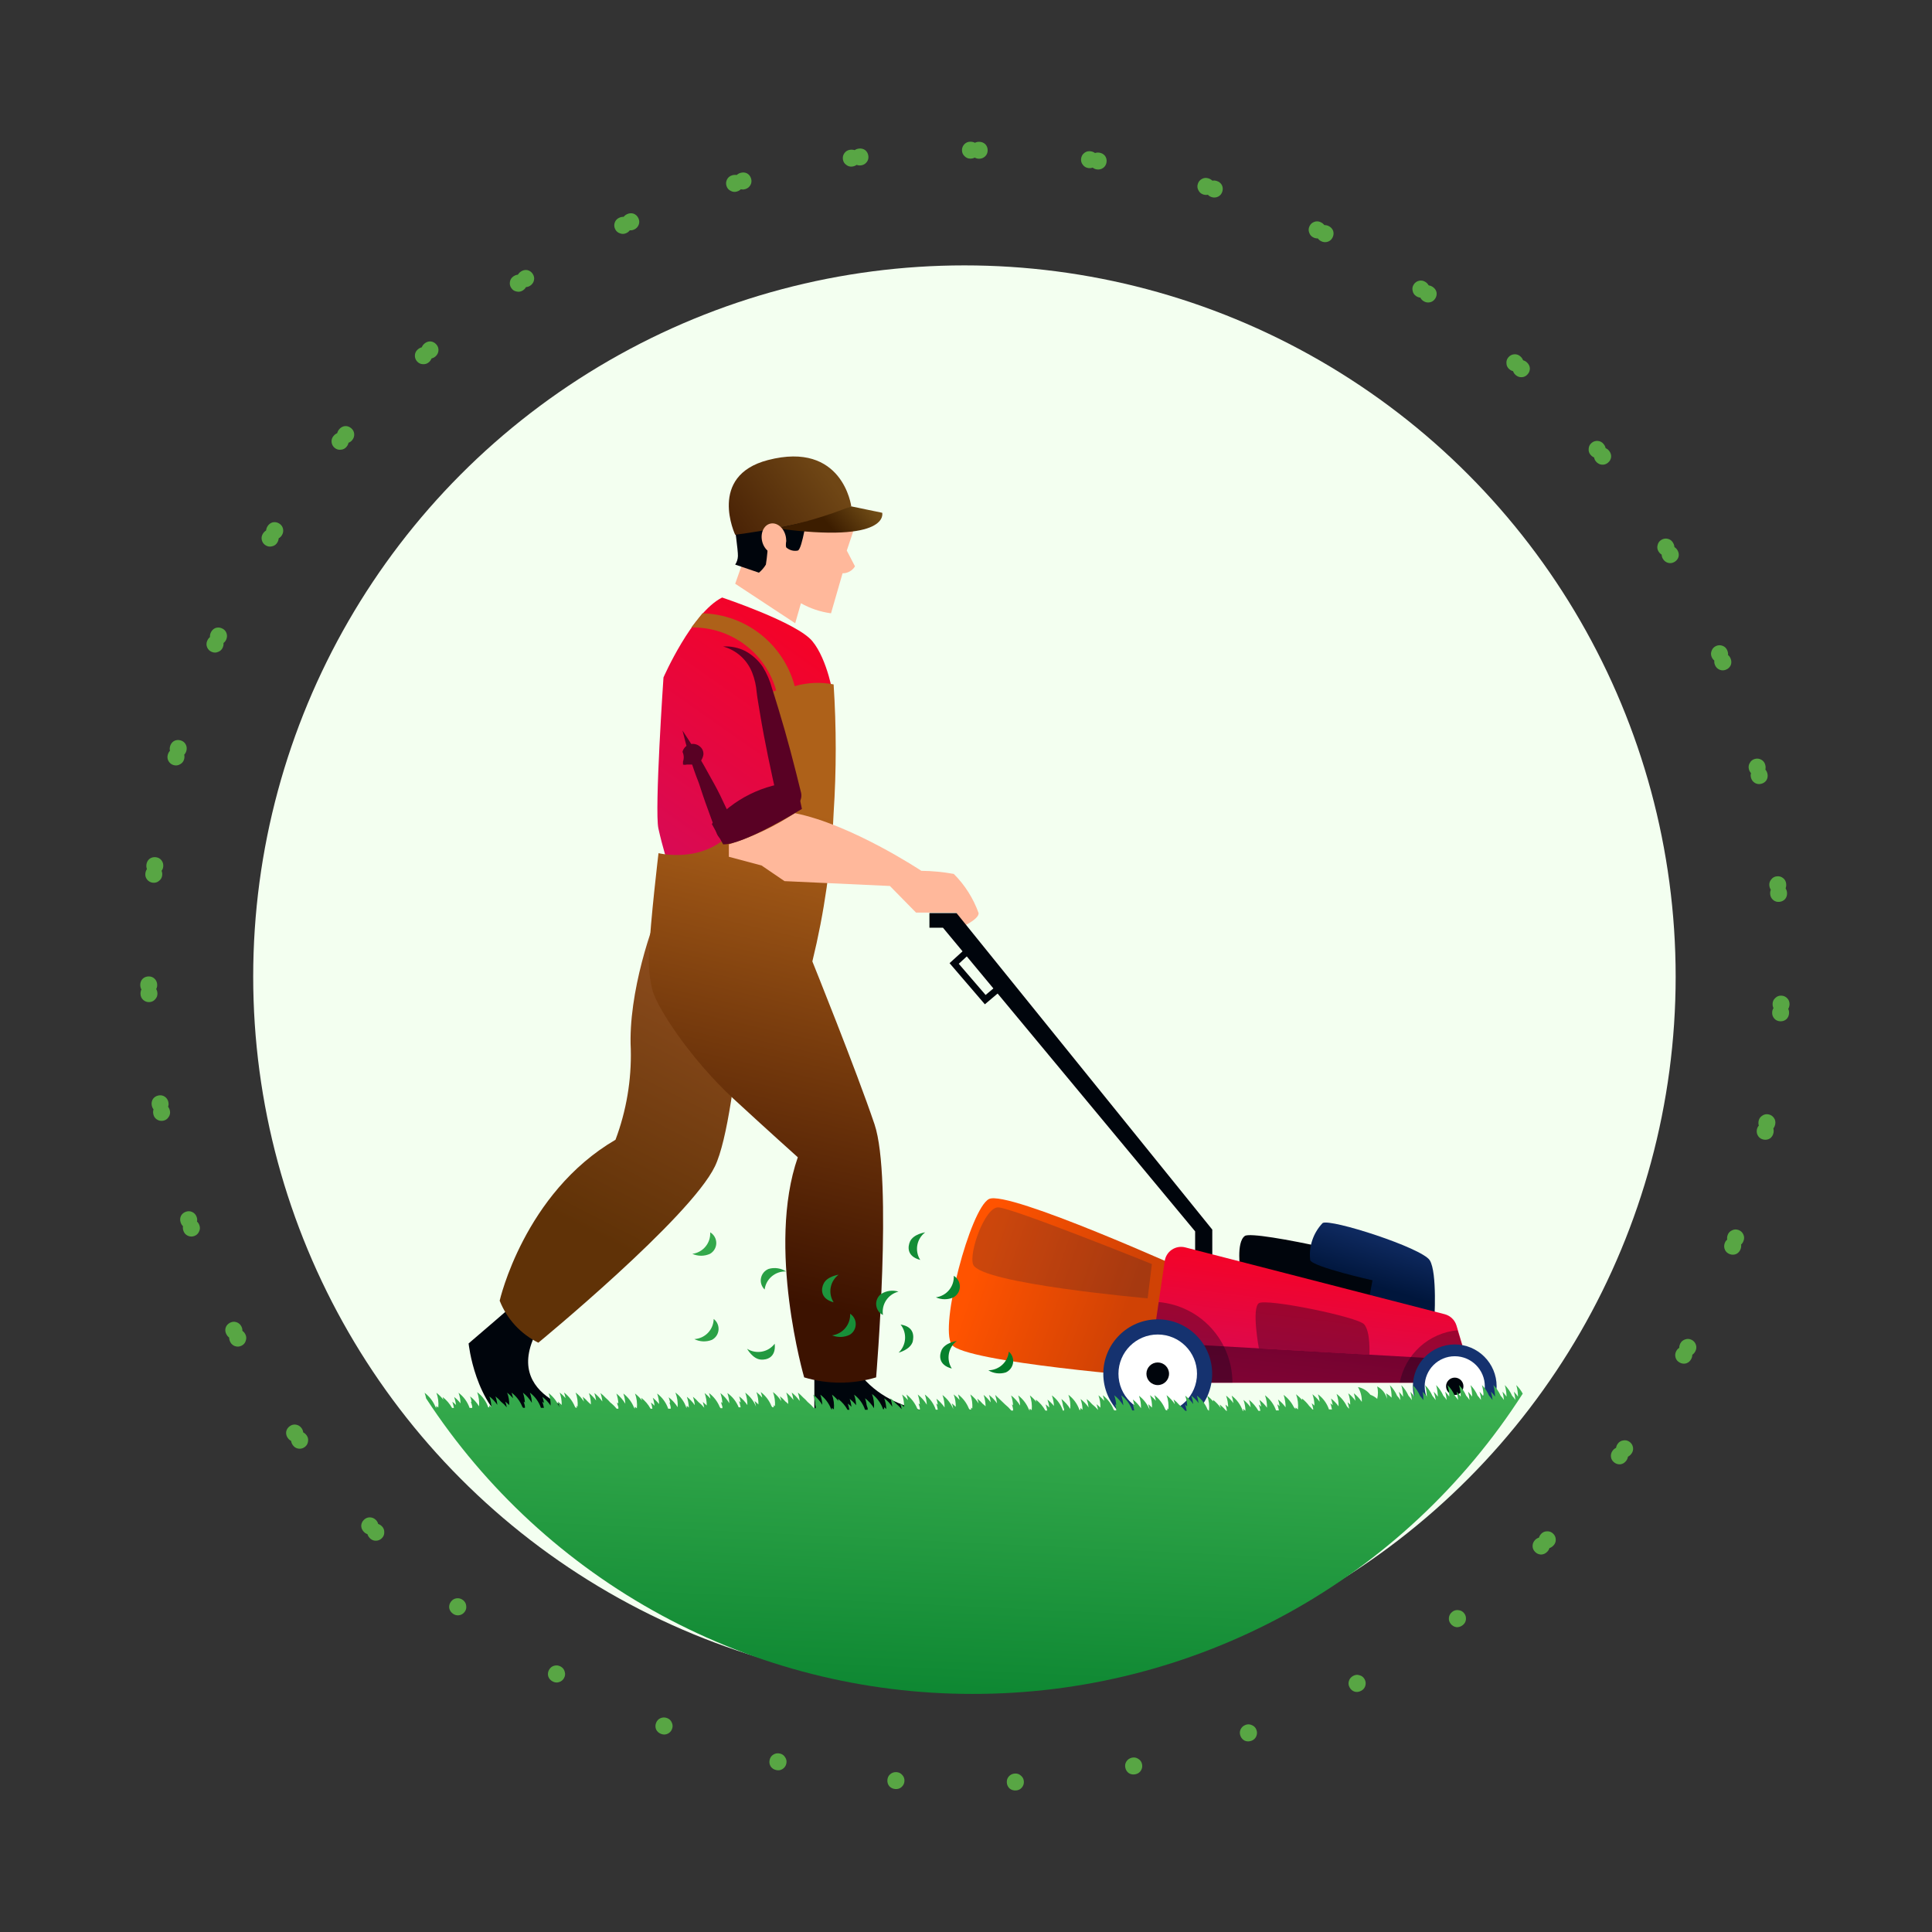 <svg width="182" height="182" viewBox="0 0 182 182" fill="none" xmlns="http://www.w3.org/2000/svg">
<rect x="0" y="0" width="182" height="182" fill="#333333" stroke="none"/>
<circle cx="90.852" cy="92" r="67" fill="#F3FFF0"/>
<path d="M145.755 146.18C145.591 146.347 145.401 146.434 145.183 146.443C144.965 146.438 144.776 146.358 144.617 146.201C144.457 146.044 144.376 145.86 144.374 145.648C144.372 145.424 144.453 145.229 144.616 145.062C144.773 144.902 144.961 144.825 145.178 144.829C145.396 144.821 145.585 144.895 145.745 145.052C145.905 145.209 145.985 145.4 145.988 145.624C145.989 145.835 145.912 146.021 145.755 146.18Z" fill="#58A644"/>
<path d="M153.205 137.595C153.067 137.783 152.892 137.898 152.677 137.938C152.461 137.965 152.263 137.913 152.082 137.781C151.901 137.649 151.794 137.479 151.761 137.27C151.726 137.048 151.778 136.843 151.915 136.655C152.047 136.474 152.221 136.369 152.437 136.342C152.651 136.302 152.849 136.348 153.03 136.48C153.211 136.612 153.319 136.789 153.354 137.01C153.386 137.219 153.337 137.414 153.205 137.595Z" fill="#58A644"/>
<path d="M159.323 128.014C159.214 128.221 159.057 128.36 158.851 128.431C158.641 128.489 158.437 128.466 158.239 128.362C158.04 128.258 157.91 128.105 157.847 127.904C157.78 127.689 157.801 127.479 157.91 127.272C158.014 127.074 158.171 126.946 158.381 126.887C158.587 126.816 158.789 126.833 158.987 126.937C159.186 127.041 159.318 127.2 159.385 127.415C159.448 127.616 159.427 127.816 159.323 128.014Z" fill="#58A644"/>
<path d="M163.978 117.644C163.901 117.864 163.766 118.025 163.572 118.125C163.373 118.213 163.168 118.221 162.957 118.147C162.745 118.072 162.594 117.94 162.502 117.75C162.405 117.548 162.395 117.336 162.472 117.116C162.546 116.905 162.683 116.755 162.882 116.666C163.075 116.566 163.278 116.553 163.489 116.627C163.701 116.701 163.855 116.839 163.952 117.042C164.044 117.232 164.052 117.433 163.978 117.644Z" fill="#58A644"/>
<path d="M167.071 106.706C167.027 106.935 166.917 107.113 166.74 107.241C166.556 107.357 166.354 107.394 166.134 107.352C165.914 107.309 165.745 107.201 165.627 107.026C165.501 106.84 165.46 106.632 165.504 106.403C165.547 106.183 165.66 106.015 165.844 105.899C166.021 105.771 166.219 105.729 166.439 105.771C166.659 105.814 166.832 105.928 166.958 106.114C167.076 106.289 167.114 106.486 167.071 106.706Z" fill="#58A644"/>
<path d="M168.536 95.434C168.526 95.667 168.443 95.859 168.286 96.011C168.121 96.153 167.927 96.219 167.703 96.209C167.479 96.199 167.296 96.117 167.153 95.961C167.002 95.795 166.931 95.596 166.942 95.363C166.952 95.139 167.039 94.956 167.204 94.814C167.361 94.662 167.551 94.591 167.775 94.601C167.998 94.611 168.186 94.699 168.337 94.864C168.48 95.02 168.546 95.21 168.536 95.434Z" fill="#58A644"/>
<path d="M168.342 84.068C168.365 84.3 168.311 84.503 168.178 84.676C168.036 84.841 167.853 84.934 167.63 84.957C167.407 84.98 167.214 84.925 167.05 84.791C166.876 84.65 166.778 84.463 166.754 84.231C166.731 84.008 166.791 83.814 166.934 83.649C167.066 83.476 167.244 83.378 167.466 83.356C167.689 83.333 167.888 83.392 168.062 83.534C168.225 83.667 168.319 83.845 168.342 84.068Z" fill="#58A644"/>
<path d="M166.491 72.853C166.548 73.079 166.524 73.287 166.418 73.478C166.301 73.662 166.134 73.781 165.917 73.836C165.7 73.891 165.501 73.864 165.319 73.756C165.126 73.641 165.001 73.471 164.944 73.245C164.889 73.028 164.92 72.827 165.037 72.644C165.143 72.453 165.304 72.33 165.522 72.275C165.739 72.22 165.944 72.25 166.136 72.365C166.318 72.473 166.436 72.636 166.491 72.853Z" fill="#58A644"/>
<path d="M163.025 62.027C163.115 62.242 163.121 62.452 163.044 62.656C162.955 62.855 162.807 62.997 162.6 63.083C162.394 63.169 162.193 63.172 161.997 63.092C161.79 63.006 161.641 62.856 161.552 62.641C161.465 62.434 161.467 62.231 161.556 62.032C161.633 61.828 161.775 61.683 161.981 61.597C162.188 61.511 162.395 61.511 162.603 61.596C162.798 61.676 162.939 61.82 163.025 62.027Z" fill="#58A644"/>
<path d="M158.017 51.822C158.137 52.022 158.174 52.229 158.128 52.442C158.069 52.651 157.943 52.814 157.751 52.929C157.559 53.045 157.36 53.077 157.156 53.026C156.938 52.971 156.769 52.844 156.649 52.644C156.533 52.452 156.505 52.251 156.564 52.042C156.611 51.829 156.73 51.665 156.922 51.549C157.114 51.434 157.319 51.403 157.536 51.458C157.741 51.509 157.901 51.63 158.017 51.822Z" fill="#58A644"/>
<path d="M151.574 42.457C151.722 42.638 151.789 42.837 151.774 43.054C151.746 43.27 151.646 43.449 151.472 43.591C151.299 43.733 151.108 43.794 150.897 43.774C150.674 43.752 150.488 43.65 150.34 43.47C150.198 43.297 150.141 43.102 150.169 42.886C150.184 42.669 150.278 42.489 150.451 42.347C150.624 42.205 150.822 42.145 151.046 42.167C151.256 42.187 151.432 42.284 151.574 42.457Z" fill="#58A644"/>
<path d="M143.834 34.132C144.007 34.289 144.102 34.476 144.119 34.693C144.123 34.911 144.05 35.103 143.899 35.269C143.749 35.435 143.568 35.523 143.357 35.533C143.133 35.544 142.934 35.471 142.762 35.314C142.596 35.163 142.511 34.979 142.507 34.761C142.49 34.544 142.557 34.353 142.707 34.187C142.858 34.021 143.045 33.932 143.269 33.922C143.48 33.911 143.668 33.982 143.834 34.132Z" fill="#58A644"/>
<path d="M134.963 27.025C135.157 27.155 135.278 27.326 135.327 27.538C135.362 27.753 135.318 27.954 135.193 28.14C135.068 28.326 134.902 28.439 134.695 28.48C134.475 28.523 134.268 28.48 134.074 28.35C133.888 28.225 133.777 28.056 133.742 27.841C133.693 27.628 133.731 27.429 133.856 27.243C133.981 27.057 134.153 26.942 134.373 26.899C134.581 26.858 134.777 26.9 134.963 27.025Z" fill="#58A644"/>
<path d="M125.15 21.287C125.361 21.387 125.506 21.539 125.585 21.742C125.652 21.95 125.637 22.154 125.54 22.357C125.444 22.559 125.296 22.695 125.097 22.766C124.886 22.841 124.675 22.828 124.464 22.728C124.262 22.632 124.128 22.48 124.061 22.273C123.982 22.069 123.991 21.867 124.087 21.665C124.183 21.462 124.337 21.324 124.548 21.249C124.747 21.178 124.948 21.191 125.15 21.287Z" fill="#58A644"/>
<path d="M114.606 17.042C114.829 17.11 114.994 17.239 115.102 17.429C115.198 17.624 115.213 17.829 115.148 18.043C115.082 18.257 114.956 18.414 114.769 18.513C114.571 18.618 114.36 18.636 114.137 18.567C113.923 18.502 113.768 18.371 113.672 18.175C113.564 17.986 113.543 17.785 113.609 17.57C113.674 17.356 113.806 17.197 114.005 17.091C114.191 16.993 114.392 16.976 114.606 17.042Z" fill="#58A644"/>
<path d="M103.555 14.38C103.785 14.415 103.968 14.519 104.102 14.69C104.226 14.87 104.271 15.07 104.237 15.291C104.203 15.513 104.101 15.686 103.931 15.811C103.75 15.944 103.544 15.993 103.314 15.958C103.092 15.924 102.92 15.817 102.796 15.638C102.662 15.466 102.611 15.27 102.645 15.048C102.679 14.827 102.786 14.65 102.967 14.517C103.137 14.392 103.333 14.346 103.555 14.38Z" fill="#58A644"/>
<path d="M92.233 13.358C92.467 13.36 92.662 13.435 92.82 13.585C92.969 13.745 93.042 13.937 93.041 14.161C93.04 14.385 92.964 14.571 92.814 14.72C92.655 14.877 92.458 14.956 92.225 14.954C92.001 14.953 91.815 14.873 91.666 14.713C91.508 14.563 91.43 14.376 91.431 14.152C91.432 13.928 91.513 13.737 91.672 13.579C91.822 13.431 92.009 13.357 92.233 13.358Z" fill="#58A644"/>
<path d="M80.884 13.999C81.115 13.966 81.32 14.012 81.498 14.138C81.668 14.274 81.769 14.453 81.8 14.675C81.832 14.896 81.784 15.092 81.657 15.26C81.523 15.44 81.34 15.546 81.109 15.579C80.887 15.61 80.691 15.558 80.521 15.422C80.343 15.296 80.238 15.123 80.206 14.901C80.175 14.679 80.227 14.479 80.361 14.299C80.488 14.13 80.662 14.03 80.884 13.999Z" fill="#58A644"/>
<path d="M69.75 16.287C69.974 16.221 70.183 16.237 70.377 16.335C70.566 16.445 70.691 16.608 70.755 16.822C70.818 17.037 70.8 17.237 70.699 17.423C70.592 17.62 70.426 17.752 70.202 17.818C69.988 17.881 69.786 17.858 69.598 17.748C69.403 17.65 69.274 17.494 69.211 17.279C69.147 17.064 69.169 16.858 69.276 16.661C69.377 16.475 69.535 16.351 69.75 16.287Z" fill="#58A644"/>
<path d="M59.068 20.175C59.28 20.077 59.489 20.063 59.696 20.131C59.898 20.213 60.046 20.355 60.141 20.558C60.235 20.761 60.245 20.962 60.173 21.16C60.095 21.371 59.951 21.526 59.739 21.623C59.536 21.718 59.333 21.724 59.131 21.643C58.924 21.574 58.774 21.438 58.68 21.235C58.586 21.032 58.577 20.825 58.654 20.614C58.727 20.416 58.865 20.27 59.068 20.175Z" fill="#58A644"/>
<path d="M49.068 25.58C49.263 25.452 49.468 25.407 49.683 25.445C49.895 25.496 50.062 25.615 50.185 25.802C50.307 25.989 50.347 26.186 50.304 26.393C50.259 26.613 50.138 26.787 49.943 26.915C49.756 27.037 49.556 27.073 49.344 27.023C49.13 26.985 48.961 26.872 48.838 26.685C48.715 26.497 48.677 26.294 48.722 26.074C48.766 25.867 48.881 25.703 49.068 25.58Z" fill="#58A644"/>
<path d="M39.963 32.385C40.137 32.23 40.334 32.155 40.551 32.162C40.768 32.181 40.951 32.275 41.1 32.442C41.249 32.609 41.317 32.798 41.305 33.009C41.291 33.233 41.198 33.423 41.023 33.578C40.856 33.727 40.663 33.791 40.447 33.772C40.229 33.766 40.045 33.679 39.897 33.511C39.748 33.344 39.68 33.148 39.693 32.924C39.706 32.714 39.795 32.534 39.963 32.385Z" fill="#58A644"/>
<path d="M31.948 40.445C32.097 40.266 32.281 40.164 32.497 40.139C32.715 40.126 32.909 40.192 33.081 40.336C33.252 40.48 33.347 40.657 33.366 40.867C33.386 41.091 33.32 41.292 33.17 41.471C33.026 41.642 32.846 41.734 32.628 41.747C32.412 41.772 32.218 41.713 32.046 41.569C31.875 41.425 31.779 41.242 31.759 41.018C31.741 40.808 31.804 40.617 31.948 40.445Z" fill="#58A644"/>
<path d="M25.194 49.588C25.316 49.389 25.482 49.261 25.692 49.205C25.906 49.16 26.108 49.197 26.299 49.315C26.489 49.432 26.609 49.593 26.658 49.799C26.71 50.017 26.675 50.226 26.553 50.424C26.436 50.615 26.27 50.733 26.057 50.777C25.846 50.834 25.646 50.803 25.455 50.686C25.264 50.569 25.143 50.401 25.091 50.182C25.042 49.977 25.076 49.779 25.194 49.588Z" fill="#58A644"/>
<path d="M19.845 59.618C19.937 59.404 20.083 59.253 20.283 59.166C20.487 59.092 20.693 59.098 20.898 59.187C21.104 59.275 21.247 59.417 21.325 59.613C21.408 59.822 21.404 60.033 21.312 60.248C21.224 60.453 21.077 60.594 20.872 60.668C20.673 60.755 20.47 60.755 20.264 60.666C20.058 60.578 19.913 60.43 19.83 60.221C19.752 60.025 19.757 59.824 19.845 59.618Z" fill="#58A644"/>
<path d="M16.017 70.322C16.076 70.096 16.199 69.925 16.384 69.81C16.575 69.707 16.779 69.683 16.996 69.741C17.212 69.798 17.374 69.918 17.48 70.1C17.593 70.294 17.619 70.504 17.559 70.73C17.502 70.946 17.378 71.107 17.186 71.21C17.001 71.326 16.8 71.354 16.584 71.297C16.367 71.24 16.203 71.114 16.09 70.92C15.984 70.738 15.959 70.538 16.017 70.322Z" fill="#58A644"/>
<path d="M13.79 81.468C13.816 81.236 13.912 81.05 14.079 80.909C14.253 80.778 14.452 80.726 14.674 80.751C14.897 80.776 15.074 80.871 15.206 81.036C15.345 81.212 15.402 81.415 15.376 81.647C15.351 81.87 15.251 82.046 15.077 82.177C14.911 82.318 14.716 82.376 14.494 82.351C14.271 82.326 14.09 82.225 13.95 82.05C13.818 81.885 13.765 81.691 13.79 81.468Z" fill="#58A644"/>
<path d="M13.213 92.821C13.205 92.588 13.273 92.389 13.417 92.226C13.571 92.071 13.759 91.99 13.983 91.982C14.207 91.975 14.396 92.043 14.55 92.187C14.714 92.34 14.8 92.534 14.808 92.767C14.816 92.991 14.743 93.18 14.589 93.335C14.445 93.498 14.262 93.584 14.038 93.591C13.814 93.599 13.62 93.526 13.456 93.373C13.302 93.229 13.221 93.045 13.213 92.821Z" fill="#58A644"/>
<path d="M14.298 104.136C14.256 103.907 14.294 103.701 14.413 103.518C14.542 103.342 14.717 103.235 14.938 103.194C15.158 103.154 15.355 103.194 15.529 103.314C15.713 103.442 15.826 103.621 15.868 103.85C15.908 104.07 15.864 104.268 15.735 104.444C15.616 104.627 15.447 104.738 15.226 104.778C15.006 104.818 14.803 104.775 14.619 104.647C14.445 104.527 14.338 104.357 14.298 104.136Z" fill="#58A644"/>
<path d="M17.022 115.172C16.947 114.951 16.955 114.742 17.045 114.544C17.147 114.351 17.305 114.219 17.517 114.147C17.729 114.075 17.93 114.086 18.119 114.18C18.32 114.279 18.458 114.439 18.533 114.66C18.605 114.872 18.59 115.075 18.488 115.267C18.397 115.465 18.246 115.6 18.034 115.672C17.821 115.744 17.615 115.73 17.413 115.631C17.224 115.537 17.093 115.384 17.022 115.172Z" fill="#58A644"/>
<path d="M21.326 125.693C21.219 125.485 21.196 125.277 21.257 125.068C21.33 124.862 21.467 124.709 21.666 124.607C21.865 124.505 22.066 124.486 22.267 124.551C22.48 124.62 22.64 124.758 22.746 124.966C22.848 125.165 22.863 125.368 22.79 125.573C22.729 125.782 22.599 125.938 22.399 126.04C22.2 126.142 21.994 126.159 21.78 126.09C21.579 126.025 21.428 125.893 21.326 125.693Z" fill="#58A644"/>
<path d="M27.118 135.474C26.982 135.284 26.929 135.081 26.959 134.865C27.001 134.651 27.114 134.48 27.296 134.35C27.479 134.219 27.674 134.172 27.882 134.207C28.104 134.244 28.282 134.357 28.417 134.547C28.547 134.73 28.591 134.928 28.549 135.142C28.519 135.357 28.413 135.53 28.231 135.66C28.049 135.79 27.847 135.837 27.625 135.8C27.417 135.765 27.248 135.656 27.118 135.474Z" fill="#58A644"/>
<path d="M34.275 144.305C34.113 144.137 34.031 143.944 34.029 143.726C34.039 143.508 34.126 143.322 34.287 143.167C34.449 143.011 34.635 142.936 34.846 142.94C35.07 142.944 35.263 143.031 35.425 143.199C35.58 143.36 35.653 143.55 35.642 143.768C35.644 143.985 35.565 144.172 35.403 144.327C35.242 144.483 35.049 144.558 34.824 144.554C34.613 144.549 34.43 144.467 34.275 144.305Z" fill="#58A644"/>
<path d="M42.643 151.998C42.459 151.856 42.349 151.677 42.315 151.461C42.294 151.244 42.352 151.047 42.489 150.87C42.627 150.693 42.8 150.591 43.009 150.565C43.232 150.536 43.435 150.593 43.62 150.736C43.797 150.873 43.896 151.05 43.917 151.267C43.951 151.482 43.9 151.679 43.763 151.856C43.626 152.033 43.446 152.136 43.223 152.164C43.014 152.191 42.82 152.135 42.643 151.998Z" fill="#58A644"/>
<path d="M52.044 158.389C51.84 158.274 51.706 158.113 51.641 157.905C51.589 157.694 51.617 157.49 51.727 157.295C51.837 157.1 51.994 156.974 52.197 156.917C52.413 156.856 52.623 156.883 52.826 156.997C53.021 157.107 53.145 157.268 53.198 157.479C53.263 157.687 53.24 157.889 53.13 158.084C53.021 158.279 52.858 158.407 52.642 158.468C52.438 158.525 52.239 158.498 52.044 158.389Z" fill="#58A644"/>
<path d="M62.276 163.34C62.058 163.256 61.902 163.116 61.807 162.92C61.725 162.719 61.723 162.513 61.803 162.304C61.884 162.095 62.02 161.947 62.213 161.861C62.418 161.77 62.629 161.766 62.847 161.849C63.056 161.93 63.202 162.07 63.285 162.272C63.38 162.468 63.387 162.671 63.307 162.88C63.227 163.089 63.084 163.24 62.879 163.331C62.686 163.417 62.485 163.42 62.276 163.34Z" fill="#58A644"/>
<path d="M73.121 166.745C72.893 166.695 72.718 166.579 72.596 166.399C72.485 166.211 72.454 166.008 72.502 165.79C72.551 165.571 72.665 165.405 72.843 165.292C73.032 165.172 73.241 165.137 73.469 165.188C73.687 165.236 73.852 165.355 73.963 165.542C74.086 165.722 74.123 165.922 74.074 166.14C74.025 166.359 73.906 166.528 73.716 166.649C73.538 166.762 73.34 166.794 73.121 166.745Z" fill="#58A644"/>
<path d="M84.347 168.533C84.114 168.516 83.924 168.427 83.777 168.267C83.639 168.098 83.579 167.901 83.595 167.678C83.612 167.454 83.7 167.274 83.86 167.136C84.03 166.989 84.231 166.924 84.464 166.941C84.687 166.958 84.867 167.051 85.005 167.22C85.152 167.38 85.218 167.572 85.201 167.796C85.185 168.019 85.092 168.204 84.922 168.351C84.762 168.489 84.57 168.549 84.347 168.533Z" fill="#58A644"/>
<path d="M95.713 168.664C95.481 168.682 95.28 168.621 95.11 168.484C94.95 168.337 94.862 168.151 94.845 167.928C94.829 167.705 94.889 167.513 95.028 167.353C95.174 167.183 95.364 167.09 95.597 167.073C95.82 167.056 96.012 167.122 96.172 167.269C96.342 167.407 96.434 167.587 96.451 167.81C96.467 168.034 96.402 168.23 96.255 168.4C96.117 168.56 95.937 168.648 95.713 168.664Z" fill="#58A644"/>
<path d="M106.977 167.137C106.75 167.188 106.542 167.157 106.355 167.046C106.174 166.924 106.06 166.753 106.011 166.535C105.962 166.316 105.994 166.118 106.108 165.939C106.228 165.75 106.402 165.63 106.63 165.579C106.848 165.53 107.048 165.567 107.228 165.689C107.416 165.801 107.534 165.966 107.582 166.184C107.631 166.403 107.595 166.607 107.475 166.796C107.362 166.974 107.196 167.088 106.977 167.137Z" fill="#58A644"/>
<path d="M117.898 163.983C117.68 164.066 117.47 164.066 117.269 163.984C117.073 163.889 116.934 163.737 116.854 163.528C116.774 163.319 116.777 163.118 116.863 162.925C116.955 162.72 117.109 162.576 117.327 162.492C117.536 162.412 117.739 162.419 117.935 162.514C118.137 162.597 118.278 162.743 118.358 162.952C118.438 163.161 118.432 163.368 118.341 163.573C118.255 163.766 118.107 163.902 117.898 163.983Z" fill="#58A644"/>
<path d="M128.242 159.269C128.039 159.384 127.831 159.415 127.62 159.362C127.412 159.297 127.253 159.167 127.143 158.972C127.033 158.777 127.007 158.577 127.064 158.374C127.124 158.158 127.256 157.993 127.46 157.878C127.655 157.769 127.857 157.746 128.065 157.811C128.276 157.864 128.437 157.987 128.547 158.183C128.656 158.378 128.681 158.584 128.62 158.8C128.563 159.003 128.437 159.16 128.242 159.269Z" fill="#58A644"/>
<path d="M137.788 153.098C137.604 153.241 137.403 153.302 137.186 153.281C136.971 153.247 136.795 153.141 136.657 152.964C136.52 152.787 136.465 152.593 136.492 152.384C136.52 152.161 136.627 151.979 136.811 151.836C136.988 151.699 137.185 151.647 137.4 151.681C137.617 151.702 137.794 151.801 137.931 151.978C138.068 152.156 138.122 152.355 138.094 152.578C138.067 152.788 137.965 152.961 137.788 153.098Z" fill="#58A644"/>
<path d="M146.332 145.6C146.17 145.769 145.981 145.858 145.763 145.869C145.545 145.867 145.355 145.788 145.194 145.633C145.033 145.477 144.95 145.294 144.946 145.083C144.941 144.859 145.02 144.662 145.182 144.494C145.337 144.333 145.523 144.253 145.741 144.255C145.959 144.245 146.148 144.317 146.31 144.472C146.471 144.627 146.554 144.817 146.559 145.041C146.563 145.253 146.487 145.439 146.332 145.6Z" fill="#58A644"/>
<path d="M153.691 136.937C153.556 137.127 153.381 137.243 153.167 137.286C152.951 137.315 152.752 137.265 152.57 137.135C152.387 137.005 152.279 136.835 152.244 136.627C152.207 136.406 152.256 136.2 152.392 136.01C152.522 135.828 152.695 135.722 152.91 135.692C153.124 135.65 153.322 135.694 153.505 135.824C153.687 135.954 153.797 136.13 153.834 136.351C153.869 136.559 153.821 136.754 153.691 136.937Z" fill="#58A644"/>
<path d="M159.708 127.293C159.602 127.5 159.446 127.641 159.241 127.714C159.031 127.775 158.827 127.754 158.628 127.652C158.428 127.55 158.296 127.398 158.231 127.197C158.162 126.984 158.181 126.773 158.287 126.566C158.389 126.366 158.545 126.236 158.754 126.175C158.959 126.102 159.162 126.117 159.361 126.219C159.56 126.321 159.695 126.479 159.764 126.692C159.828 126.893 159.81 127.093 159.708 127.293Z" fill="#58A644"/>
<path d="M164.254 116.874C164.179 117.095 164.045 117.257 163.853 117.359C163.655 117.45 163.45 117.459 163.237 117.387C163.025 117.315 162.872 117.185 162.779 116.995C162.68 116.794 162.667 116.583 162.742 116.362C162.814 116.15 162.949 115.998 163.147 115.908C163.34 115.806 163.542 115.79 163.754 115.862C163.966 115.934 164.122 116.071 164.221 116.272C164.315 116.461 164.326 116.662 164.254 116.874Z" fill="#58A644"/>
<path d="M167.232 105.904C167.19 106.133 167.081 106.313 166.906 106.442C166.723 106.561 166.521 106.6 166.301 106.56C166.081 106.519 165.91 106.412 165.79 106.239C165.663 106.054 165.62 105.847 165.662 105.618C165.702 105.397 165.813 105.228 165.996 105.109C166.171 104.98 166.369 104.935 166.59 104.976C166.81 105.016 166.984 105.128 167.112 105.313C167.232 105.486 167.272 105.683 167.232 105.904Z" fill="#58A644"/>
<path d="M168.578 94.617C168.57 94.85 168.489 95.043 168.334 95.197C168.17 95.341 167.977 95.409 167.753 95.401C167.529 95.394 167.345 95.313 167.201 95.158C167.047 94.994 166.975 94.796 166.983 94.563C166.99 94.339 167.076 94.155 167.24 94.011C167.394 93.858 167.583 93.785 167.807 93.792C168.031 93.8 168.22 93.886 168.373 94.05C168.517 94.204 168.585 94.393 168.578 94.617Z" fill="#58A644"/>
<path d="M168.263 83.254C168.29 83.486 168.237 83.689 168.107 83.864C167.966 84.03 167.784 84.125 167.561 84.15C167.339 84.176 167.145 84.122 166.98 83.991C166.804 83.851 166.704 83.665 166.677 83.433C166.652 83.21 166.71 83.016 166.851 82.85C166.982 82.675 167.158 82.576 167.381 82.551C167.603 82.525 167.802 82.583 167.978 82.723C168.143 82.854 168.238 83.031 168.263 83.254Z" fill="#58A644"/>
<path d="M166.295 72.059C166.355 72.284 166.333 72.493 166.229 72.684C166.114 72.869 165.948 72.99 165.731 73.048C165.515 73.105 165.315 73.081 165.133 72.975C164.939 72.862 164.812 72.692 164.752 72.467C164.695 72.25 164.724 72.05 164.839 71.865C164.943 71.673 165.103 71.549 165.319 71.491C165.536 71.434 165.741 71.462 165.935 71.575C166.118 71.681 166.238 71.842 166.295 72.059Z" fill="#58A644"/>
<path d="M162.715 61.27C162.807 61.484 162.816 61.694 162.741 61.899C162.654 62.098 162.508 62.242 162.302 62.331C162.096 62.419 161.895 62.424 161.699 62.346C161.49 62.262 161.34 62.113 161.248 61.899C161.16 61.693 161.159 61.49 161.246 61.291C161.321 61.086 161.461 60.939 161.667 60.851C161.873 60.763 162.08 60.76 162.288 60.843C162.485 60.922 162.627 61.064 162.715 61.27Z" fill="#58A644"/>
<path d="M157.6 51.119C157.722 51.317 157.761 51.523 157.717 51.737C157.66 51.947 157.536 52.111 157.346 52.228C157.155 52.346 156.957 52.38 156.751 52.331C156.533 52.279 156.363 52.154 156.241 51.955C156.123 51.764 156.093 51.564 156.15 51.353C156.194 51.14 156.311 50.974 156.502 50.857C156.693 50.74 156.897 50.707 157.116 50.759C157.321 50.808 157.483 50.928 157.6 51.119Z" fill="#58A644"/>
<path d="M151.059 41.822C151.209 42.001 151.278 42.199 151.265 42.416C151.24 42.633 151.141 42.813 150.969 42.957C150.798 43.101 150.607 43.164 150.396 43.145C150.173 43.126 149.986 43.026 149.836 42.848C149.692 42.676 149.633 42.482 149.659 42.266C149.671 42.048 149.763 41.867 149.935 41.723C150.106 41.579 150.304 41.517 150.527 41.537C150.738 41.555 150.915 41.65 151.059 41.822Z" fill="#58A644"/>
<path d="M143.232 33.579C143.406 33.734 143.503 33.92 143.523 34.137C143.529 34.355 143.458 34.547 143.309 34.715C143.16 34.882 142.98 34.972 142.769 34.984C142.545 34.998 142.346 34.927 142.172 34.772C142.004 34.623 141.918 34.44 141.911 34.222C141.892 34.005 141.957 33.813 142.105 33.645C142.254 33.478 142.441 33.387 142.665 33.374C142.875 33.362 143.065 33.43 143.232 33.579Z" fill="#58A644"/>
<path d="M134.287 26.565C134.482 26.693 134.605 26.863 134.655 27.075C134.693 27.289 134.651 27.49 134.528 27.677C134.405 27.865 134.241 27.98 134.034 28.023C133.814 28.069 133.607 28.028 133.412 27.9C133.224 27.777 133.112 27.608 133.074 27.394C133.023 27.182 133.059 26.982 133.182 26.795C133.304 26.608 133.476 26.491 133.695 26.445C133.902 26.402 134.099 26.442 134.287 26.565Z" fill="#58A644"/>
<path d="M124.414 20.931C124.626 21.029 124.772 21.179 124.853 21.381C124.922 21.588 124.909 21.793 124.815 21.997C124.721 22.2 124.575 22.338 124.377 22.41C124.166 22.488 123.955 22.477 123.743 22.379C123.54 22.285 123.404 22.135 123.335 21.928C123.254 21.726 123.26 21.523 123.354 21.32C123.448 21.116 123.601 20.976 123.812 20.899C124.01 20.826 124.211 20.837 124.414 20.931Z" fill="#58A644"/>
<path d="M113.825 16.797C114.049 16.863 114.216 16.99 114.325 17.179C114.424 17.373 114.441 17.578 114.377 17.793C114.314 18.007 114.189 18.165 114.004 18.266C113.807 18.373 113.596 18.394 113.373 18.328C113.158 18.264 113.001 18.135 112.903 17.941C112.793 17.752 112.77 17.551 112.834 17.336C112.897 17.121 113.027 16.96 113.225 16.853C113.41 16.752 113.61 16.734 113.825 16.797Z" fill="#58A644"/>
<path d="M102.747 14.252C102.978 14.284 103.161 14.386 103.297 14.556C103.423 14.734 103.47 14.934 103.438 15.156C103.407 15.378 103.307 15.552 103.138 15.679C102.958 15.814 102.753 15.865 102.522 15.832C102.3 15.8 102.127 15.695 102.001 15.517C101.865 15.347 101.813 15.151 101.844 14.93C101.876 14.708 101.981 14.529 102.161 14.395C102.329 14.268 102.525 14.22 102.747 14.252Z" fill="#58A644"/>
<path d="M91.415 13.349C91.649 13.348 91.845 13.422 92.004 13.57C92.155 13.728 92.23 13.919 92.231 14.143C92.233 14.367 92.159 14.554 92.01 14.704C91.853 14.864 91.657 14.944 91.424 14.945C91.2 14.946 91.013 14.868 90.862 14.71C90.703 14.562 90.623 14.375 90.621 14.151C90.62 13.927 90.699 13.736 90.856 13.576C91.005 13.426 91.191 13.35 91.415 13.349Z" fill="#58A644"/>
<path d="M80.073 14.109C80.304 14.074 80.509 14.118 80.689 14.242C80.86 14.376 80.963 14.554 80.997 14.775C81.031 14.997 80.985 15.192 80.86 15.363C80.727 15.543 80.545 15.651 80.314 15.687C80.093 15.72 79.897 15.67 79.725 15.536C79.546 15.412 79.439 15.24 79.405 15.018C79.371 14.797 79.421 14.596 79.554 14.415C79.679 14.245 79.852 14.143 80.073 14.109Z" fill="#58A644"/>
<path d="M68.964 16.515C69.187 16.446 69.396 16.46 69.592 16.556C69.781 16.664 69.909 16.825 69.974 17.039C70.04 17.253 70.023 17.454 69.925 17.64C69.82 17.838 69.655 17.972 69.432 18.04C69.218 18.106 69.016 18.085 68.827 17.977C68.632 17.881 68.501 17.726 68.435 17.512C68.37 17.298 68.389 17.092 68.494 16.893C68.593 16.707 68.75 16.581 68.964 16.515Z" fill="#58A644"/>
<path d="M58.324 20.515C58.535 20.415 58.743 20.398 58.951 20.465C59.154 20.544 59.304 20.684 59.4 20.887C59.496 21.089 59.509 21.289 59.438 21.488C59.363 21.7 59.221 21.856 59.01 21.956C58.808 22.052 58.605 22.061 58.402 21.982C58.194 21.915 58.043 21.781 57.946 21.579C57.85 21.376 57.839 21.169 57.914 20.958C57.985 20.759 58.122 20.611 58.324 20.515Z" fill="#58A644"/>
<path d="M48.381 26.024C48.575 25.894 48.779 25.847 48.994 25.883C49.206 25.931 49.375 26.049 49.5 26.235C49.625 26.421 49.666 26.617 49.626 26.825C49.582 27.045 49.464 27.22 49.27 27.35C49.084 27.475 48.885 27.513 48.672 27.464C48.457 27.428 48.287 27.318 48.163 27.131C48.038 26.945 47.997 26.742 48.041 26.522C48.081 26.315 48.195 26.149 48.381 26.024Z" fill="#58A644"/>
<path d="M39.348 32.925C39.521 32.768 39.716 32.692 39.934 32.696C40.151 32.713 40.335 32.804 40.486 32.97C40.636 33.136 40.706 33.324 40.696 33.535C40.685 33.759 40.593 33.95 40.421 34.107C40.255 34.257 40.063 34.324 39.846 34.307C39.628 34.303 39.444 34.218 39.294 34.052C39.143 33.886 39.073 33.691 39.084 33.467C39.094 33.256 39.182 33.075 39.348 32.925Z" fill="#58A644"/>
<path d="M31.418 41.069C31.566 40.889 31.748 40.785 31.964 40.757C32.181 40.742 32.377 40.806 32.55 40.948C32.723 41.09 32.82 41.266 32.841 41.476C32.862 41.7 32.8 41.901 32.651 42.082C32.509 42.255 32.33 42.349 32.112 42.364C31.896 42.391 31.701 42.334 31.528 42.192C31.355 42.05 31.258 41.867 31.236 41.644C31.215 41.434 31.276 41.242 31.418 41.069Z" fill="#58A644"/>
<path d="M24.76 50.283C24.881 50.083 25.046 49.953 25.255 49.894C25.468 49.848 25.671 49.882 25.863 49.998C26.055 50.113 26.176 50.273 26.227 50.478C26.282 50.696 26.249 50.905 26.128 51.105C26.013 51.297 25.849 51.416 25.636 51.462C25.426 51.521 25.226 51.493 25.034 51.378C24.841 51.262 24.718 51.096 24.664 50.878C24.613 50.673 24.645 50.475 24.76 50.283Z" fill="#58A644"/>
<path d="M19.518 60.369C19.608 60.153 19.752 60.001 19.951 59.912C20.154 59.835 20.36 59.84 20.567 59.926C20.773 60.012 20.917 60.153 20.997 60.348C21.083 60.555 21.081 60.767 20.991 60.982C20.905 61.189 20.76 61.331 20.556 61.408C20.357 61.497 20.154 61.498 19.948 61.412C19.741 61.326 19.595 61.179 19.509 60.972C19.429 60.776 19.432 60.575 19.518 60.369Z" fill="#58A644"/>
<path d="M15.802 71.111C15.86 70.885 15.98 70.714 16.164 70.597C16.354 70.491 16.558 70.465 16.775 70.52C16.992 70.575 17.155 70.694 17.263 70.875C17.378 71.068 17.407 71.277 17.349 71.504C17.294 71.721 17.172 71.882 16.981 71.988C16.797 72.105 16.597 72.136 16.38 72.081C16.163 72.026 15.997 71.902 15.882 71.709C15.774 71.528 15.747 71.329 15.802 71.111Z" fill="#58A644"/>
<path d="M13.693 82.281C13.717 82.049 13.811 81.862 13.976 81.719C14.149 81.587 14.347 81.532 14.57 81.555C14.793 81.577 14.971 81.671 15.104 81.834C15.246 82.008 15.305 82.211 15.281 82.443C15.258 82.666 15.16 82.844 14.987 82.976C14.822 83.119 14.629 83.179 14.406 83.156C14.183 83.133 14.001 83.035 13.859 82.861C13.726 82.697 13.67 82.504 13.693 82.281Z" fill="#58A644"/>
<path d="M13.236 93.639C13.226 93.406 13.291 93.207 13.434 93.042C13.585 92.885 13.773 92.802 13.997 92.792C14.221 92.782 14.411 92.849 14.566 92.991C14.732 93.143 14.82 93.335 14.83 93.568C14.84 93.792 14.769 93.982 14.617 94.138C14.475 94.303 14.292 94.391 14.069 94.401C13.845 94.411 13.65 94.34 13.485 94.189C13.329 94.046 13.246 93.863 13.236 93.639Z" fill="#58A644"/>
<path d="M14.44 104.942C14.395 104.713 14.432 104.507 14.548 104.323C14.675 104.146 14.849 104.036 15.069 103.994C15.289 103.951 15.486 103.989 15.662 104.107C15.847 104.233 15.962 104.411 16.007 104.64C16.049 104.86 16.007 105.058 15.879 105.235C15.763 105.419 15.595 105.532 15.375 105.574C15.155 105.617 14.952 105.575 14.766 105.45C14.591 105.331 14.482 105.162 14.44 104.942Z" fill="#58A644"/>
<path d="M17.279 115.949C17.202 115.729 17.208 115.519 17.296 115.32C17.396 115.127 17.552 114.993 17.764 114.919C17.975 114.845 18.176 114.853 18.366 114.945C18.569 115.042 18.708 115.201 18.785 115.421C18.86 115.632 18.846 115.835 18.746 116.028C18.658 116.227 18.508 116.364 18.296 116.438C18.085 116.512 17.878 116.501 17.676 116.403C17.486 116.312 17.353 116.16 17.279 115.949Z" fill="#58A644"/>
<path d="M21.694 126.424C21.585 126.218 21.56 126.009 21.619 125.799C21.69 125.593 21.824 125.438 22.023 125.334C22.221 125.23 22.421 125.209 22.623 125.272C22.837 125.339 22.998 125.476 23.107 125.682C23.211 125.88 23.227 126.083 23.156 126.289C23.098 126.498 22.97 126.655 22.771 126.76C22.573 126.864 22.367 126.883 22.152 126.816C21.951 126.753 21.798 126.622 21.694 126.424Z" fill="#58A644"/>
<path d="M27.589 136.143C27.451 135.955 27.396 135.752 27.423 135.536C27.464 135.322 27.574 135.149 27.755 135.017C27.936 134.885 28.131 134.835 28.34 134.868C28.561 134.903 28.741 135.014 28.878 135.203C29.01 135.384 29.056 135.582 29.016 135.796C28.989 136.012 28.885 136.186 28.704 136.318C28.523 136.45 28.321 136.499 28.1 136.464C27.891 136.431 27.721 136.324 27.589 136.143Z" fill="#58A644"/>
<path d="M34.838 144.899C34.675 144.732 34.591 144.54 34.586 144.322C34.594 144.104 34.679 143.917 34.839 143.76C34.998 143.603 35.184 143.526 35.395 143.528C35.619 143.53 35.813 143.614 35.977 143.78C36.134 143.94 36.208 144.129 36.199 144.347C36.204 144.565 36.126 144.752 35.967 144.909C35.807 145.066 35.615 145.143 35.39 145.141C35.179 145.139 34.995 145.058 34.838 144.899Z" fill="#58A644"/>
<path d="M48.617 122.705C48.394 122.916 44.144 126.557 44.144 126.557C44.144 126.557 44.73 132.34 48.382 134.541H55.828V133.277C55.828 133.277 46.79 131.942 50.759 125.081L48.617 122.705Z" fill="#00050C"/>
<path d="M70.708 83.801L62.361 85.171C61.495 86.845 59.153 93.53 59.422 98.834C59.495 101.745 59.006 104.642 57.982 107.368C49.366 112.402 47.071 122.529 47.071 122.529C47.752 124.254 49.05 125.664 50.712 126.486C50.712 126.486 65.007 114.732 67.348 109.874C69.69 105.015 70.708 83.801 70.708 83.801Z" fill="url(#paint0_linear_28_211)"/>
<path d="M62.97 81.554C62.97 81.554 62.396 79.751 62.022 78.041C61.647 76.332 62.502 63.817 62.502 63.817C62.502 63.817 65.171 57.718 68.027 56.289C68.027 56.289 75.052 58.631 76.515 60.387C77.979 62.143 78.517 65.632 78.517 65.632L76.421 81.554H62.97Z" fill="url(#paint1_linear_28_211)"/>
<path d="M79.77 51.864L80.367 50.084C80.367 50.084 79.77 43.587 74.513 43.587C69.257 43.587 69.561 48.001 69.561 48.001L69.854 53.304L69.257 54.99L74.911 58.713L75.45 56.828C76.326 57.32 77.287 57.641 78.283 57.776L79.372 54.006C79.607 54.008 79.838 53.948 80.044 53.833C80.249 53.718 80.421 53.552 80.542 53.351L79.77 51.864Z" fill="url(#paint2_linear_28_211)"/>
<path d="M69.257 53.187L71.493 53.948C71.753 53.733 71.975 53.476 72.148 53.187C72.272 52.412 72.339 51.63 72.347 50.845L74.057 50.927C74.014 51.136 74.014 51.351 74.057 51.559C74.203 51.694 74.379 51.791 74.57 51.844C74.761 51.897 74.963 51.904 75.157 51.864C75.579 51.747 76.058 48.352 76.058 48.352L69.163 49.277C69.163 49.277 69.537 51.887 69.514 52.379C69.506 52.667 69.417 52.947 69.257 53.187V53.187Z" fill="#00050C"/>
<path d="M69.257 50.377C69.257 50.377 77.218 49.37 80.191 47.696C80.191 47.696 79.395 41.503 72.336 43.341C66.634 44.828 69.257 50.377 69.257 50.377Z" fill="url(#paint3_linear_28_211)"/>
<path d="M83.106 48.305C83.106 48.305 83.914 51.232 73.143 49.768C75.544 49.297 77.896 48.603 80.168 47.696L83.106 48.305Z" fill="url(#paint4_linear_28_211)"/>
<path d="M73.257 52.147C73.865 51.994 74.2 51.24 74.005 50.463C73.81 49.685 73.159 49.178 72.55 49.331C71.942 49.483 71.607 50.237 71.802 51.015C71.997 51.793 72.648 52.3 73.257 52.147Z" fill="url(#paint5_linear_28_211)"/>
<path d="M76.714 129.448V134.541H89.978V133.066C89.978 133.066 83.797 133.651 80.613 128.91L76.714 129.448Z" fill="#00050C"/>
<path d="M82.38 105.905C80.659 100.812 76.527 90.568 76.527 90.568C77.648 85.989 78.319 81.311 78.529 76.601C78.794 72.563 78.794 68.511 78.529 64.473C77.312 64.235 76.055 64.291 74.864 64.637C74.352 62.708 73.228 60.998 71.662 59.761C70.097 58.524 68.172 57.828 66.177 57.776L65.124 59.111C66.926 59.073 68.69 59.635 70.138 60.71C71.585 61.785 72.635 63.31 73.12 65.046C72.488 65.234 72.113 65.386 72.113 65.386C72.271 69.178 71.596 72.958 70.135 76.461C67.793 81.799 62.033 80.371 62.033 80.371C62.033 80.371 61.261 86.845 61.143 89.807C61.066 91.013 61.184 92.222 61.495 93.39C62.057 95.181 65.171 99.876 69.069 103.481C72.254 106.42 75.157 109.019 75.157 109.019C72.195 117.483 75.754 129.753 75.754 129.753C77.965 130.415 80.322 130.415 82.533 129.753C82.533 129.753 84.113 111.009 82.38 105.905Z" fill="url(#paint6_linear_28_211)"/>
<path d="M64.293 68.816L68.402 78.182C68.402 78.182 72.933 76.765 74.326 74.892L71.832 64.297C71.645 63.411 71.188 62.605 70.523 61.99C69.858 61.376 69.019 60.983 68.121 60.867" fill="url(#paint7_linear_28_211)"/>
<path d="M64.293 68.816C65.264 70.256 66.131 71.743 66.95 73.253C67.372 74.002 67.781 74.752 68.121 75.513C68.46 76.274 68.917 77.035 69.292 77.854L68.121 77.292C69.135 76.9 70.128 76.455 71.095 75.957C71.557 75.723 72.003 75.457 72.429 75.161C72.794 74.914 73.125 74.618 73.413 74.283L73.214 75.243C72.617 72.586 72.043 69.928 71.598 67.236C71.493 66.568 71.364 65.901 71.282 65.222C71.233 64.588 71.091 63.965 70.861 63.372C70.629 62.775 70.26 62.24 69.784 61.811C69.309 61.382 68.739 61.071 68.121 60.902C68.837 60.858 69.552 61.003 70.193 61.323C70.86 61.681 71.431 62.195 71.856 62.822C72.248 63.458 72.544 64.148 72.734 64.871C72.956 65.515 73.132 66.159 73.342 66.814C74.138 69.413 74.817 72.036 75.461 74.67C75.499 74.832 75.502 75.001 75.47 75.164C75.438 75.328 75.371 75.482 75.274 75.618V75.618C74.839 76.169 74.313 76.64 73.717 77.011C73.194 77.349 72.651 77.654 72.09 77.924C71.549 78.186 70.994 78.417 70.427 78.615C69.865 78.826 69.257 79.001 68.718 79.165C68.485 79.223 68.239 79.196 68.025 79.089C67.81 78.981 67.641 78.801 67.547 78.58C67.231 77.796 66.962 76.976 66.657 76.168C66.353 75.36 66.096 74.553 65.826 73.745C65.206 72.188 64.702 70.502 64.293 68.816Z" fill="#590124"/>
<path d="M68.659 79.54V80.711L71.739 81.53L73.904 83.005L83.832 83.462L86.291 85.967H90.107L90.423 87.407C90.423 87.407 92.191 86.658 92.191 86.026C91.695 84.634 90.895 83.37 89.85 82.326C88.841 82.142 87.819 82.044 86.794 82.034C86.794 82.034 80.226 77.667 74.876 76.601C72.95 77.864 70.858 78.853 68.659 79.54V79.54Z" fill="url(#paint8_linear_28_211)"/>
<path d="M87.555 86.014V87.396H88.831L112.585 115.997V118.385L114.201 118.724V115.833L90.107 86.014H87.555Z" fill="#00050C"/>
<path d="M92.777 94.607L89.452 90.732L91.266 89.081L94.579 93.085L92.777 94.607ZM90.318 90.791L92.847 93.729L93.713 93.003L91.196 89.983L90.318 90.791Z" fill="#00050C"/>
<path d="M116.847 119.731C116.847 119.731 116.425 117.027 117.268 116.43C118.111 115.833 131.82 118.935 132.488 119.731C133.155 120.527 133.132 123.84 133.132 123.84L116.847 119.731Z" fill="#00050C"/>
<path d="M112.129 119.837C112.129 119.837 94.919 112.051 93.163 112.953C91.407 113.854 88.48 124.976 89.651 126.662C90.822 128.348 109.12 129.776 109.12 129.776L112.129 119.837Z" fill="url(#paint9_linear_28_211)"/>
<g opacity="0.2">
<path d="M91.676 119.134C91.243 118.045 92.765 113.737 94.017 113.737C95.27 113.737 108.511 119.076 108.511 119.076L108.113 122.307C108.113 122.307 92.402 120.925 91.676 119.134Z" fill="#00163C"/>
</g>
<path d="M123.426 118.724C123.351 118.089 123.416 117.444 123.619 116.837C123.821 116.23 124.155 115.675 124.597 115.212C125.346 114.779 133.963 117.554 134.689 118.724C135.415 119.895 135.11 124.484 135.11 124.484L128.718 123.7L129.292 120.609C129.292 120.609 123.754 119.368 123.426 118.724Z" fill="url(#paint10_linear_28_211)"/>
<path d="M109.717 118.818L108.183 129.226C108.165 129.354 108.174 129.484 108.21 129.608C108.247 129.732 108.309 129.846 108.393 129.944C108.478 130.042 108.582 130.12 108.699 130.174C108.817 130.228 108.944 130.256 109.073 130.256H137.592C137.734 130.257 137.874 130.224 138.001 130.161C138.128 130.098 138.238 130.005 138.323 129.891C138.407 129.777 138.464 129.644 138.487 129.504C138.511 129.364 138.501 129.221 138.459 129.085L137.206 124.871C137.128 124.614 136.986 124.382 136.793 124.196C136.601 124.009 136.364 123.875 136.105 123.805L111.649 117.507C111.435 117.452 111.212 117.443 110.994 117.481C110.777 117.519 110.57 117.603 110.387 117.727C110.204 117.851 110.05 118.012 109.935 118.2C109.819 118.388 109.745 118.599 109.717 118.818V118.818Z" fill="url(#paint11_linear_28_211)"/>
<path opacity="0.33" d="M118.591 127.025C118.591 127.025 117.889 123.232 118.591 122.763C119.294 122.295 127.887 124.051 128.507 124.754C129.128 125.456 128.999 127.622 128.999 127.622L118.591 127.025Z" fill="#00061B"/>
<path d="M108.593 126.451L108.183 129.226C108.165 129.354 108.174 129.484 108.21 129.608C108.247 129.732 108.309 129.846 108.393 129.944C108.478 130.042 108.582 130.12 108.699 130.174C108.817 130.228 108.944 130.256 109.073 130.256H137.592C137.734 130.257 137.874 130.224 138.001 130.161C138.128 130.098 138.238 130.005 138.323 129.891C138.407 129.777 138.464 129.644 138.487 129.504C138.511 129.364 138.501 129.221 138.459 129.085L138.166 128.137L108.593 126.451Z" fill="url(#paint12_linear_28_211)"/>
<path opacity="0.33" d="M138.47 129.097L137.299 125.316C135.979 125.437 134.734 125.985 133.752 126.876C132.77 127.767 132.104 128.953 131.856 130.256H137.592C137.734 130.258 137.874 130.227 138.001 130.165C138.129 130.103 138.239 130.012 138.325 129.899C138.41 129.786 138.468 129.655 138.493 129.515C138.519 129.376 138.511 129.233 138.47 129.097V129.097Z" fill="#00061B"/>
<path opacity="0.33" d="M109.155 122.658L108.183 129.226C108.165 129.354 108.174 129.484 108.21 129.608C108.247 129.732 108.309 129.846 108.393 129.944C108.478 130.041 108.582 130.12 108.699 130.174C108.817 130.228 108.944 130.256 109.073 130.256H116.098C116.099 128.351 115.388 126.515 114.103 125.108C112.818 123.702 111.052 122.828 109.155 122.658V122.658Z" fill="#00061B"/>
<path d="M64.293 70.83C64.341 70.628 64.453 70.447 64.61 70.313C64.768 70.178 64.964 70.097 65.171 70.081C65.323 70.067 65.477 70.087 65.62 70.14C65.764 70.193 65.894 70.276 66.002 70.385C66.098 70.478 66.171 70.592 66.216 70.718C66.26 70.844 66.275 70.978 66.26 71.111C66.191 71.474 65.991 71.799 65.698 72.024C65.182 72.024 64.913 72.024 64.691 72.024C64.576 72.057 64.454 72.057 64.34 72.024C64.34 72.024 64.34 71.907 64.34 71.743C64.393 71.595 64.417 71.438 64.409 71.282C64.401 71.125 64.361 70.971 64.293 70.83Z" fill="#590124"/>
<path d="M67.056 77.62C68.045 76.458 69.26 75.509 70.626 74.829C71.992 74.149 73.481 73.752 75.005 73.663L75.543 76.203C75.543 76.203 70.006 79.622 68.121 79.54L67.056 77.62Z" fill="#590124"/>
<path d="M109.061 134.541C111.893 134.541 114.189 132.245 114.189 129.413C114.189 126.581 111.893 124.285 109.061 124.285C106.229 124.285 103.934 126.581 103.934 129.413C103.934 132.245 106.229 134.541 109.061 134.541Z" fill="#15326F"/>
<path d="M109.061 133.113C111.105 133.113 112.761 131.456 112.761 129.413C112.761 127.37 111.105 125.714 109.061 125.714C107.018 125.714 105.362 127.37 105.362 129.413C105.362 131.456 107.018 133.113 109.061 133.113Z" fill="white"/>
<path d="M109.061 130.479C109.65 130.479 110.127 130.002 110.127 129.413C110.127 128.825 109.65 128.348 109.061 128.348C108.473 128.348 107.996 128.825 107.996 129.413C107.996 130.002 108.473 130.479 109.061 130.479Z" fill="#00050C"/>
<path d="M137.042 134.541C139.221 134.541 140.987 132.775 140.987 130.596C140.987 128.417 139.221 126.65 137.042 126.65C134.863 126.65 133.097 128.417 133.097 130.596C133.097 132.775 134.863 134.541 137.042 134.541Z" fill="#15326F"/>
<path d="M137.042 133.429C138.607 133.429 139.875 132.16 139.875 130.596C139.875 129.031 138.607 127.762 137.042 127.762C135.477 127.762 134.209 129.031 134.209 130.596C134.209 132.16 135.477 133.429 137.042 133.429Z" fill="white"/>
<path d="M137.042 131.415C137.495 131.415 137.861 131.048 137.861 130.596C137.861 130.143 137.495 129.776 137.042 129.776C136.589 129.776 136.222 130.143 136.222 130.596C136.222 131.048 136.589 131.415 137.042 131.415Z" fill="#00050C"/>
<path d="M83.177 123.876C83.101 123.392 83.209 122.898 83.48 122.49C83.751 122.083 84.165 121.792 84.64 121.675C84.367 121.591 84.079 121.568 83.796 121.606C83.513 121.645 83.242 121.744 83.001 121.897C82.842 122.017 82.717 122.175 82.636 122.356C82.556 122.538 82.522 122.737 82.54 122.935C82.558 123.133 82.625 123.323 82.737 123.488C82.848 123.652 82.999 123.786 83.177 123.876Z" fill="url(#paint13_linear_28_211)"/>
<path d="M84.839 124.777C85.144 125.162 85.293 125.647 85.258 126.136C85.224 126.626 85.007 127.085 84.652 127.423C84.652 127.423 85.729 127.154 85.975 126.404C86.08 125.948 86.185 124.988 84.839 124.777Z" fill="url(#paint14_linear_28_211)"/>
<path d="M80.086 123.759C80.108 124.249 79.946 124.729 79.632 125.106C79.318 125.483 78.874 125.729 78.388 125.796C78.654 125.903 78.939 125.954 79.226 125.944C79.512 125.934 79.793 125.863 80.051 125.737C80.219 125.634 80.359 125.491 80.458 125.32C80.556 125.148 80.61 124.955 80.613 124.757C80.617 124.56 80.57 124.365 80.478 124.19C80.386 124.016 80.251 123.867 80.086 123.759V123.759Z" fill="url(#paint15_linear_28_211)"/>
<path d="M78.529 122.681C78.265 122.269 78.167 121.772 78.254 121.29C78.341 120.808 78.606 120.377 78.997 120.082C78.997 120.082 77.897 120.235 77.581 120.937C77.37 121.358 77.218 122.33 78.529 122.681Z" fill="url(#paint16_linear_28_211)"/>
<path d="M89.85 120.188C89.875 120.675 89.715 121.155 89.403 121.53C89.09 121.905 88.648 122.149 88.164 122.213C88.425 122.331 88.709 122.392 88.995 122.392C89.282 122.392 89.565 122.331 89.826 122.213C90.005 122.112 90.154 121.966 90.258 121.79C90.363 121.613 90.419 121.412 90.421 121.207C90.424 121.002 90.372 120.8 90.272 120.621C90.172 120.442 90.026 120.293 89.85 120.188Z" fill="url(#paint17_linear_28_211)"/>
<path d="M86.689 118.689C86.425 118.277 86.327 117.78 86.414 117.298C86.501 116.816 86.766 116.385 87.157 116.09C87.157 116.09 86.057 116.242 85.729 116.945C85.53 117.39 85.366 118.338 86.689 118.689Z" fill="url(#paint18_linear_28_211)"/>
<path d="M67.231 124.25C67.223 124.739 67.03 125.206 66.691 125.558C66.352 125.91 65.893 126.12 65.405 126.147C65.661 126.276 65.942 126.348 66.228 126.361C66.515 126.373 66.801 126.324 67.067 126.217C67.241 126.125 67.389 125.991 67.498 125.827C67.606 125.663 67.672 125.475 67.688 125.279C67.704 125.083 67.671 124.886 67.591 124.706C67.511 124.526 67.388 124.369 67.231 124.25V124.25Z" fill="url(#paint19_linear_28_211)"/>
<path d="M72.98 126.58C72.685 126.971 72.254 127.237 71.773 127.326C71.292 127.415 70.795 127.32 70.38 127.06C70.38 127.06 70.907 128.032 71.692 128.078C72.172 128.114 73.12 127.926 72.98 126.58Z" fill="url(#paint20_linear_28_211)"/>
<path d="M72.031 121.476C72.093 120.989 72.335 120.544 72.711 120.23C73.087 119.915 73.567 119.753 74.056 119.778C73.817 119.622 73.546 119.52 73.264 119.478C72.981 119.435 72.692 119.454 72.418 119.532C72.233 119.603 72.069 119.719 71.941 119.871C71.814 120.022 71.727 120.203 71.688 120.397C71.649 120.591 71.66 120.792 71.721 120.981C71.781 121.169 71.888 121.339 72.031 121.476Z" fill="url(#paint21_linear_28_211)"/>
<path d="M66.903 116.09C66.931 116.579 66.772 117.059 66.459 117.435C66.147 117.811 65.703 118.054 65.218 118.116C65.479 118.233 65.762 118.294 66.049 118.294C66.335 118.294 66.619 118.233 66.88 118.116C67.059 118.015 67.208 117.869 67.312 117.692C67.416 117.516 67.473 117.315 67.475 117.11C67.477 116.905 67.426 116.702 67.326 116.523C67.225 116.345 67.08 116.195 66.903 116.09Z" fill="url(#paint22_linear_28_211)"/>
<path d="M89.662 128.921C89.399 128.509 89.3 128.012 89.387 127.53C89.474 127.048 89.74 126.617 90.131 126.322C90.131 126.322 89.03 126.475 88.702 127.177C88.503 127.622 88.34 128.57 89.662 128.921Z" fill="url(#paint23_linear_28_211)"/>
<path d="M95.036 127.329C94.987 127.809 94.763 128.253 94.406 128.577C94.05 128.901 93.586 129.082 93.104 129.085C93.349 129.235 93.623 129.33 93.908 129.364C94.193 129.399 94.482 129.371 94.755 129.284C94.935 129.203 95.091 129.078 95.209 128.921C95.327 128.764 95.404 128.579 95.432 128.384C95.46 128.189 95.439 127.99 95.369 127.806C95.3 127.621 95.186 127.458 95.036 127.329Z" fill="url(#paint24_linear_28_211)"/>
<path d="M138.423 134.787L138.353 134.939L138.423 134.787Z" fill="#006311"/>
<path d="M142.837 130.479C142.942 130.832 142.997 131.199 143.001 131.567C142.884 131.402 142.755 131.245 142.615 131.099C142.681 131.357 142.728 131.619 142.755 131.883C142.662 131.738 142.556 131.601 142.439 131.474C142.276 131.103 142.046 130.765 141.76 130.479C141.859 130.833 141.914 131.199 141.924 131.567C141.807 131.402 141.678 131.245 141.538 131.099C141.604 131.357 141.651 131.619 141.678 131.883C141.581 131.741 141.475 131.604 141.362 131.474C141.199 131.103 140.969 130.765 140.683 130.479C140.779 130.834 140.83 131.199 140.835 131.567C140.723 131.398 140.593 131.242 140.449 131.099C140.524 131.355 140.575 131.618 140.601 131.883C140.501 131.74 140.391 131.603 140.273 131.474C140.117 131.102 139.89 130.764 139.606 130.479C139.702 130.834 139.753 131.199 139.758 131.567C139.641 131.402 139.512 131.245 139.372 131.099C139.449 131.354 139.497 131.617 139.512 131.883C139.419 131.738 139.313 131.601 139.196 131.474C139.035 131.105 138.809 130.768 138.529 130.479C138.625 130.834 138.676 131.199 138.681 131.567C138.564 131.402 138.435 131.245 138.295 131.099C138.361 131.357 138.408 131.619 138.435 131.883C138.342 131.738 138.236 131.601 138.119 131.474C137.956 131.103 137.726 130.765 137.44 130.479C137.545 130.832 137.6 131.199 137.604 131.567C137.487 131.402 137.358 131.245 137.218 131.099C137.284 131.357 137.331 131.619 137.358 131.883C137.265 131.738 137.159 131.601 137.042 131.474C136.879 131.103 136.649 130.765 136.363 130.479C136.468 130.832 136.523 131.199 136.527 131.567C136.41 131.402 136.281 131.245 136.14 131.099C136.207 131.357 136.254 131.619 136.281 131.883C136.188 131.738 136.082 131.601 135.965 131.474C135.802 131.103 135.572 130.765 135.286 130.479C135.385 130.833 135.44 131.199 135.45 131.567C135.331 131.4 135.198 131.243 135.052 131.099C135.144 131.357 135.211 131.624 135.251 131.895C135.122 131.708 135.005 131.579 134.935 131.485C134.772 131.115 134.541 130.777 134.256 130.49C134.352 130.845 134.403 131.211 134.408 131.579C134.291 131.413 134.162 131.257 134.021 131.111C134.072 131.369 134.091 131.632 134.08 131.895C133.987 131.75 133.881 131.613 133.764 131.485C133.608 131.114 133.381 130.776 133.097 130.49C133.193 130.845 133.244 131.211 133.249 131.579C133.132 131.413 133.003 131.257 132.862 131.111C132.935 131.367 132.982 131.63 133.003 131.895C132.91 131.75 132.804 131.613 132.687 131.485C132.524 131.115 132.294 130.777 132.008 130.49C132.113 130.844 132.168 131.21 132.172 131.579C132.055 131.413 131.926 131.257 131.785 131.111C131.852 131.368 131.899 131.63 131.926 131.895C131.833 131.75 131.727 131.613 131.61 131.485C131.447 131.115 131.217 130.777 130.931 130.49C131.043 130.87 131.098 131.265 131.095 131.661C130.94 131.504 130.767 131.366 130.58 131.251C130.629 131.423 130.657 131.6 130.661 131.778V131.778C130.601 131.528 130.486 131.294 130.327 131.092C130.167 130.89 129.966 130.725 129.737 130.607C129.83 130.992 129.83 131.393 129.737 131.778C129.55 131.607 129.331 131.476 129.093 131.392C128.805 131.014 128.388 130.756 127.922 130.666C128.177 131.084 128.304 131.569 128.285 132.059C128.077 131.754 127.825 131.481 127.536 131.251C127.61 131.48 127.661 131.715 127.688 131.954C127.494 131.69 127.266 131.454 127.009 131.251C127.132 131.593 127.196 131.953 127.196 132.317L126.939 132.094C127.003 132.285 127.054 132.481 127.091 132.679H127.056L126.88 132.48C126.653 132.019 126.32 131.618 125.908 131.31C126.047 131.684 126.11 132.082 126.096 132.48C125.897 132.199 125.656 131.95 125.381 131.743C125.455 131.948 125.51 132.16 125.545 132.375L125.323 132.188C125.387 132.379 125.438 132.575 125.475 132.773H125.194C125.001 132.202 124.637 131.703 124.152 131.345C124.236 131.571 124.291 131.807 124.316 132.047C124.122 131.784 123.894 131.547 123.637 131.345C123.76 131.687 123.824 132.047 123.824 132.41L123.567 132.188C123.631 132.379 123.682 132.575 123.719 132.773H123.637C123.544 132.656 123.443 132.546 123.333 132.445C123.139 132.182 122.911 131.945 122.654 131.743V131.883C122.488 131.683 122.299 131.502 122.092 131.345C122.262 131.801 122.322 132.29 122.267 132.773L122.045 132.586C122.038 132.636 122.038 132.688 122.045 132.738L121.893 132.574C121.665 132.113 121.333 131.712 120.921 131.403C121.047 131.781 121.11 132.176 121.108 132.574C120.906 132.296 120.666 132.047 120.394 131.837C120.464 132.042 120.515 132.254 120.546 132.469L120.324 132.281C120.388 132.473 120.439 132.668 120.476 132.867H120.207C120.01 132.297 119.647 131.8 119.165 131.439C119.303 131.813 119.367 132.211 119.352 132.609C119.154 132.328 118.913 132.079 118.638 131.872C118.712 132.077 118.767 132.289 118.802 132.504L118.58 132.317C118.644 132.508 118.695 132.704 118.732 132.902H118.544C118.319 132.507 118.021 132.157 117.666 131.872C117.741 132.1 117.792 132.335 117.819 132.574C117.625 132.311 117.396 132.074 117.14 131.872C117.257 132.203 117.32 132.551 117.327 132.902V132.902L117.104 132.715C117.104 132.785 117.104 132.843 117.163 132.902H117.069C116.872 132.333 116.509 131.835 116.027 131.474C116.1 131.703 116.155 131.938 116.191 132.176C115.995 131.911 115.763 131.674 115.5 131.474C115.622 131.816 115.689 132.176 115.7 132.539L115.442 132.317C115.503 132.508 115.55 132.704 115.582 132.902H115.512C115.333 132.688 115.133 132.492 114.915 132.317C114.915 132.434 114.985 132.539 115.009 132.644C114.803 132.355 114.559 132.095 114.283 131.872V132.012C114.114 131.815 113.925 131.634 113.721 131.474C113.888 131.93 113.944 132.42 113.885 132.902V132.902L113.756 132.785C113.547 132.264 113.199 131.81 112.749 131.474C112.822 131.703 112.877 131.938 112.913 132.176C112.717 131.911 112.485 131.674 112.222 131.474C112.312 131.732 112.374 131.999 112.41 132.27C112.194 131.971 111.938 131.703 111.649 131.474C111.767 131.8 111.83 132.145 111.836 132.492L111.637 132.317C111.701 132.508 111.752 132.704 111.789 132.902H111.66C111.481 132.688 111.281 132.492 111.063 132.317C110.91 132.135 110.737 131.97 110.548 131.825C110.601 131.974 110.644 132.127 110.677 132.281C110.464 131.956 110.199 131.667 109.893 131.427C110.046 131.854 110.106 132.309 110.068 132.761L109.963 132.668C109.963 132.738 109.963 132.797 109.963 132.855H109.846L109.764 132.75C109.551 132.224 109.199 131.767 108.745 131.427C108.811 131.597 108.858 131.773 108.886 131.954C108.72 131.76 108.536 131.584 108.336 131.427C108.47 131.802 108.533 132.199 108.523 132.598C108.408 132.482 108.287 132.372 108.16 132.27C108.222 132.445 108.269 132.625 108.3 132.808V132.808C108.09 132.284 107.743 131.827 107.294 131.485C107.433 131.859 107.496 132.257 107.481 132.656C107.273 132.344 107.016 132.067 106.72 131.837C106.779 132.025 106.826 132.216 106.86 132.41L106.708 132.281C106.769 132.473 106.816 132.669 106.849 132.867H106.661C106.468 132.295 106.105 131.797 105.62 131.439C105.73 131.748 105.797 132.071 105.819 132.399C105.595 132.029 105.305 131.703 104.964 131.439C105.07 131.74 105.133 132.056 105.151 132.375L105.034 132.281C105.088 132.421 105.127 132.567 105.151 132.715C105.151 132.715 105.151 132.82 105.151 132.867H104.976L104.894 132.761C104.684 132.238 104.336 131.781 103.887 131.439C103.949 131.626 103.996 131.801 104.027 131.965C103.859 131.775 103.674 131.599 103.477 131.439C103.611 131.814 103.675 132.211 103.664 132.609C103.549 132.494 103.428 132.384 103.301 132.281C103.358 132.458 103.405 132.638 103.442 132.82C103.273 132.622 103.085 132.442 102.88 132.281V132.281C102.726 132.1 102.554 131.935 102.365 131.79C102.455 132.048 102.518 132.315 102.552 132.586C102.34 132.283 102.084 132.015 101.791 131.79C101.909 132.117 101.973 132.461 101.979 132.808C101.917 132.745 101.85 132.686 101.78 132.633C101.78 132.703 101.78 132.761 101.78 132.82H101.686C101.489 132.251 101.126 131.753 100.644 131.392C100.803 131.817 100.863 132.274 100.82 132.726C100.601 132.367 100.319 132.05 99.988 131.79C100.041 131.955 100.084 132.123 100.117 132.293C100.117 132.445 100.199 132.586 100.234 132.726V132.879H100.129C99.936 132.307 99.572 131.809 99.087 131.45C99.203 131.77 99.27 132.106 99.286 132.445C99.106 132.224 98.902 132.023 98.677 131.848C98.758 132.092 98.817 132.343 98.853 132.598C98.654 132.41 98.501 132.293 98.501 132.293C98.566 132.484 98.617 132.68 98.654 132.879H98.478C98.254 132.479 97.951 132.128 97.588 131.848C97.588 131.942 97.588 132.024 97.659 132.106C97.471 131.862 97.255 131.642 97.015 131.45C97.178 131.895 97.239 132.372 97.19 132.843L97.003 132.691C97.003 132.761 97.003 132.82 97.003 132.879L96.921 132.773C96.711 132.249 96.363 131.792 95.914 131.45C96.021 131.76 96.084 132.083 96.102 132.41C95.878 132.04 95.588 131.715 95.247 131.45C95.353 131.752 95.416 132.067 95.434 132.387L95.317 132.293C95.371 132.433 95.41 132.578 95.434 132.726C95.434 132.726 95.434 132.832 95.434 132.879H95.27C95.091 132.664 94.891 132.468 94.673 132.293V132.293C94.368 131.993 94.06 131.696 93.748 131.403C93.834 131.662 93.893 131.929 93.924 132.199C93.712 131.897 93.455 131.629 93.163 131.403C93.247 131.63 93.302 131.866 93.327 132.106C93.135 131.844 92.911 131.608 92.659 131.403C92.776 131.751 92.84 132.114 92.847 132.48C92.763 132.395 92.673 132.317 92.578 132.246V132.246C92.424 132.064 92.251 131.9 92.062 131.755C92.115 131.904 92.158 132.057 92.191 132.211C91.981 131.883 91.716 131.594 91.407 131.357C91.563 131.783 91.627 132.238 91.594 132.691L91.477 132.598C91.477 132.668 91.477 132.726 91.477 132.785H91.348L91.266 132.679C91.056 132.156 90.708 131.699 90.26 131.357C90.314 131.544 90.361 131.719 90.4 131.883C90.229 131.691 90.041 131.515 89.838 131.357C89.975 131.731 90.043 132.128 90.037 132.527C89.826 132.328 89.662 132.199 89.662 132.199C89.73 132.373 89.777 132.554 89.803 132.738V132.738C89.586 132.215 89.235 131.758 88.784 131.415C88.921 131.79 88.989 132.187 88.983 132.586C88.77 132.274 88.509 131.998 88.211 131.766C88.276 131.953 88.323 132.145 88.351 132.34L88.199 132.211C88.265 132.401 88.312 132.597 88.34 132.797H88.152C87.962 132.227 87.602 131.729 87.122 131.368C87.229 131.678 87.292 132.001 87.309 132.328C87.086 131.958 86.796 131.633 86.455 131.368C86.563 131.67 86.63 131.985 86.654 132.305L86.525 132.211C86.577 132.353 86.62 132.497 86.654 132.644C86.649 132.695 86.649 132.746 86.654 132.797H86.478L86.408 132.691C86.191 132.168 85.84 131.712 85.389 131.368C85.45 131.54 85.497 131.716 85.53 131.895C85.364 131.702 85.18 131.525 84.98 131.368C85.114 131.744 85.177 132.141 85.167 132.539C85.052 132.423 84.931 132.314 84.804 132.211C84.86 132.388 84.907 132.568 84.944 132.75C84.777 132.554 84.593 132.374 84.394 132.211V132.211C84.237 132.032 84.065 131.868 83.879 131.719C83.966 131.978 84.025 132.245 84.055 132.516C83.847 132.21 83.589 131.941 83.294 131.719C83.415 132.046 83.483 132.39 83.493 132.738C83.429 132.672 83.358 132.614 83.282 132.562C83.282 132.633 83.282 132.691 83.282 132.75H83.188C82.991 132.18 82.628 131.683 82.146 131.321C82.303 131.748 82.366 132.203 82.334 132.656C82.111 132.296 81.826 131.978 81.491 131.719C81.549 131.883 81.592 132.052 81.62 132.223V132.223C81.62 132.375 81.701 132.516 81.737 132.656V132.808H81.491C81.3 132.239 80.941 131.741 80.46 131.38C80.573 131.7 80.636 132.036 80.648 132.375C80.468 132.154 80.264 131.953 80.039 131.778C80.126 132.02 80.184 132.272 80.215 132.527C80.105 132.417 79.988 132.316 79.863 132.223C79.928 132.414 79.978 132.61 80.016 132.808H79.84C79.62 132.406 79.316 132.055 78.95 131.778C78.95 131.872 78.95 131.954 79.02 132.036C78.837 131.789 78.62 131.568 78.377 131.38C78.54 131.825 78.6 132.301 78.552 132.773L78.365 132.621C78.365 132.691 78.365 132.75 78.365 132.808L78.283 132.703C78.073 132.179 77.725 131.722 77.276 131.38C77.383 131.69 77.446 132.013 77.463 132.34C77.24 131.97 76.95 131.645 76.609 131.38C76.718 131.682 76.784 131.997 76.808 132.317L76.714 132.071C76.766 132.212 76.809 132.357 76.843 132.504C76.838 132.554 76.838 132.605 76.843 132.656H76.679C76.5 132.442 76.3 132.246 76.082 132.071V132.071C75.95 131.914 75.805 131.77 75.649 131.638C75.498 131.472 75.333 131.319 75.157 131.181C75.249 131.438 75.308 131.705 75.333 131.977C75.123 131.677 74.871 131.409 74.583 131.181C74.656 131.41 74.711 131.645 74.747 131.883C74.55 131.623 74.322 131.387 74.068 131.181C74.191 131.527 74.254 131.891 74.256 132.258C74.172 132.173 74.082 132.095 73.986 132.024V132.024C73.833 131.842 73.66 131.677 73.471 131.532C73.529 131.68 73.572 131.833 73.6 131.989C73.39 131.66 73.125 131.371 72.816 131.134C72.972 131.561 73.036 132.016 73.003 132.469L72.886 132.375C72.886 132.445 72.886 132.504 72.886 132.562H72.757L72.675 132.457C72.465 131.933 72.117 131.476 71.668 131.134C71.731 131.321 71.778 131.497 71.809 131.661C71.64 131.471 71.456 131.294 71.258 131.134C71.393 131.509 71.456 131.906 71.446 132.305C71.331 132.189 71.21 132.08 71.083 131.977C71.139 132.154 71.186 132.334 71.223 132.516V132.516C71.011 131.99 70.659 131.533 70.205 131.193C70.342 131.568 70.409 131.964 70.404 132.363C70.194 132.049 69.933 131.772 69.631 131.544C69.694 131.732 69.745 131.923 69.783 132.118L69.62 131.989C69.684 132.18 69.735 132.376 69.772 132.574H69.584C69.367 132.032 68.997 131.564 68.519 131.228C68.626 131.537 68.689 131.861 68.706 132.188C68.486 131.819 68.201 131.494 67.863 131.228C67.97 131.53 68.033 131.845 68.051 132.164L67.934 132.071C67.934 132.223 68.016 132.363 68.051 132.504C68.057 132.554 68.057 132.606 68.051 132.656H67.887L67.805 132.551C67.592 132.025 67.24 131.568 66.786 131.228C66.852 131.398 66.899 131.574 66.927 131.755C66.761 131.561 66.577 131.385 66.377 131.228C66.509 131.604 66.576 132 66.576 132.399C66.365 132.199 66.201 132.071 66.201 132.071C66.263 132.246 66.31 132.426 66.341 132.609C66.178 132.41 65.993 132.23 65.791 132.071V132.071C65.638 131.889 65.465 131.724 65.276 131.579C65.369 131.836 65.428 132.103 65.452 132.375C65.245 132.072 64.992 131.804 64.702 131.579C64.815 131.907 64.878 132.251 64.89 132.598C64.828 132.534 64.761 132.475 64.691 132.422C64.695 132.484 64.695 132.547 64.691 132.609H64.656C64.465 132.04 64.106 131.542 63.625 131.181C63.797 131.62 63.869 132.092 63.836 132.562C63.614 132.202 63.328 131.885 62.993 131.626C63.048 131.805 63.095 131.969 63.134 132.118H63.063C63.112 132.259 63.151 132.404 63.181 132.551C63.186 132.601 63.186 132.652 63.181 132.703H62.946C62.749 132.134 62.386 131.636 61.904 131.275C62.017 131.595 62.08 131.93 62.092 132.27C61.914 132.05 61.714 131.85 61.495 131.673C61.578 131.915 61.633 132.167 61.658 132.422C61.551 132.314 61.438 132.212 61.319 132.118C61.385 132.307 61.432 132.504 61.459 132.703H61.284C61.066 132.302 60.767 131.951 60.406 131.673L60.476 131.93C60.286 131.685 60.066 131.464 59.821 131.275C59.984 131.72 60.044 132.196 59.996 132.668L59.809 132.516C59.809 132.586 59.809 132.644 59.809 132.703L59.727 132.598C59.517 132.074 59.169 131.617 58.72 131.275C58.827 131.584 58.89 131.907 58.907 132.235C58.687 131.866 58.402 131.54 58.064 131.275C58.171 131.576 58.234 131.892 58.252 132.211L58.135 132.118C58.135 132.27 58.217 132.41 58.252 132.551C58.258 132.601 58.258 132.652 58.252 132.703H58.088C57.912 132.485 57.712 132.289 57.491 132.118V132.118C57.359 131.961 57.214 131.816 57.058 131.684C56.907 131.519 56.742 131.366 56.566 131.228C56.657 131.485 56.716 131.752 56.742 132.024C56.532 131.724 56.279 131.455 55.992 131.228C56.065 131.457 56.12 131.692 56.156 131.93C55.962 131.667 55.734 131.43 55.477 131.228C55.6 131.574 55.663 131.938 55.664 132.305C55.583 132.222 55.497 132.144 55.407 132.071V132.071C55.25 131.892 55.078 131.727 54.892 131.579C54.94 131.729 54.979 131.881 55.009 132.036C54.799 131.707 54.534 131.418 54.224 131.181C54.386 131.606 54.45 132.062 54.412 132.516L54.295 132.422C54.318 132.483 54.337 132.546 54.353 132.609H54.224L54.154 132.504C53.937 131.981 53.586 131.524 53.136 131.181C53.196 131.353 53.243 131.529 53.276 131.708C53.111 131.514 52.926 131.338 52.726 131.181C52.86 131.556 52.923 131.953 52.913 132.352C52.798 132.236 52.677 132.127 52.55 132.024C52.607 132.201 52.654 132.381 52.691 132.562C52.481 132.039 52.133 131.582 51.684 131.239C51.818 131.615 51.881 132.012 51.871 132.41C51.661 132.096 51.4 131.819 51.099 131.591C51.161 131.779 51.212 131.97 51.251 132.164L51.087 132.036C51.151 132.227 51.202 132.423 51.239 132.621H50.958C50.761 132.052 50.398 131.554 49.916 131.193C50.029 131.501 50.093 131.825 50.103 132.153C49.883 131.784 49.598 131.458 49.261 131.193C49.367 131.494 49.43 131.81 49.448 132.129L49.331 132.036C49.379 132.177 49.418 132.322 49.448 132.469C49.454 132.519 49.454 132.57 49.448 132.621H49.284L49.202 132.516C48.992 131.992 48.644 131.535 48.195 131.193C48.25 131.38 48.297 131.556 48.336 131.719C48.164 131.527 47.976 131.351 47.774 131.193C47.916 131.566 47.984 131.964 47.973 132.363C47.855 132.246 47.73 132.136 47.598 132.036C47.665 132.209 47.712 132.39 47.739 132.574C47.575 132.375 47.391 132.195 47.188 132.036V132.036C47.035 131.854 46.862 131.689 46.673 131.544C46.766 131.801 46.825 132.068 46.849 132.34C46.642 132.037 46.389 131.769 46.099 131.544C46.218 131.871 46.281 132.215 46.287 132.562C46.225 132.499 46.158 132.44 46.088 132.387C46.088 132.457 46.088 132.516 46.088 132.574H45.994C45.797 132.005 45.434 131.507 44.952 131.146C45.105 131.573 45.165 132.028 45.128 132.48C44.906 132.12 44.62 131.803 44.285 131.544C44.346 131.707 44.393 131.876 44.425 132.047H44.355C44.407 132.189 44.45 132.333 44.484 132.48V132.633H44.238C44.041 132.063 43.678 131.566 43.196 131.204C43.314 131.523 43.377 131.86 43.383 132.199C43.21 131.977 43.009 131.776 42.786 131.602C42.867 131.846 42.926 132.097 42.962 132.352C42.763 132.164 42.611 132.047 42.611 132.047C42.675 132.239 42.726 132.434 42.763 132.633H42.587C42.363 132.233 42.06 131.882 41.698 131.602L41.768 131.86C41.578 131.614 41.358 131.394 41.112 131.204C41.276 131.649 41.336 132.126 41.288 132.598L41.1 132.445C41.104 132.508 41.104 132.57 41.1 132.633V132.633L41.019 132.527C40.802 132.004 40.45 131.548 40 131.204C40.06 131.376 40.107 131.552 40.141 131.731C45.722 140.284 53.35 147.31 62.333 152.171C71.315 157.033 81.369 159.576 91.582 159.571C101.908 159.595 112.073 157.016 121.137 152.073C130.202 147.129 137.875 139.98 143.446 131.286C143.286 130.987 143.081 130.714 142.837 130.479V130.479Z" fill="url(#paint25_linear_28_211)"/>
<defs>
<linearGradient id="paint0_linear_28_211" x1="67.817" y1="91.727" x2="55.383" y2="116.02" gradientUnits="userSpaceOnUse">
<stop stop-color="#8C4C1D"/>
<stop offset="1" stop-color="#603207"/>
</linearGradient>
<linearGradient id="paint1_linear_28_211" x1="82.579" y1="53.479" x2="60.628" y2="84.738" gradientUnits="userSpaceOnUse">
<stop stop-color="#FF0016"/>
<stop offset="1" stop-color="#D30C5D"/>
</linearGradient>
<linearGradient id="paint2_linear_28_211" x1="77.592" y1="52.344" x2="69.421" y2="47.883" gradientUnits="userSpaceOnUse">
<stop stop-color="#FFB89B"/>
<stop offset="0.99" stop-color="#FFB89B"/>
</linearGradient>
<linearGradient id="paint3_linear_28_211" x1="66.318" y1="52.367" x2="77.616" y2="44.278" gradientUnits="userSpaceOnUse">
<stop stop-color="#3C1600"/>
<stop offset="1" stop-color="#6F4615"/>
</linearGradient>
<linearGradient id="paint4_linear_28_211" x1="78.014" y1="49.417" x2="81.034" y2="46.736" gradientUnits="userSpaceOnUse">
<stop stop-color="#3C1D00"/>
<stop offset="1" stop-color="#6F4B15"/>
</linearGradient>
<linearGradient id="paint5_linear_28_211" x1="77.196" y1="53.091" x2="69.024" y2="48.63" gradientUnits="userSpaceOnUse">
<stop stop-color="#FFB89B"/>
<stop offset="0.99" stop-color="#FFB89B"/>
</linearGradient>
<linearGradient id="paint6_linear_28_211" x1="67.688" y1="120.914" x2="77.861" y2="76.847" gradientUnits="userSpaceOnUse">
<stop stop-color="#3C1200"/>
<stop offset="1" stop-color="#AE6119"/>
</linearGradient>
<linearGradient id="paint7_linear_28_211" x1="81.76" y1="52.906" x2="59.809" y2="84.164" gradientUnits="userSpaceOnUse">
<stop stop-color="#FF0016"/>
<stop offset="1" stop-color="#D30C5D"/>
</linearGradient>
<linearGradient id="paint8_linear_28_211" x1="78.494" y1="80.617" x2="71.059" y2="71.883" gradientUnits="userSpaceOnUse">
<stop stop-color="#FFB89B"/>
<stop offset="0.99" stop-color="#FFB89B"/>
</linearGradient>
<linearGradient id="paint9_linear_28_211" x1="105.772" y1="124.601" x2="91.828" y2="119.778" gradientUnits="userSpaceOnUse">
<stop stop-color="#D04205"/>
<stop offset="1" stop-color="#FF5300"/>
</linearGradient>
<linearGradient id="paint10_linear_28_211" x1="129.28" y1="121.089" x2="131.153" y2="114.919" gradientUnits="userSpaceOnUse">
<stop stop-color="#00163C"/>
<stop offset="1" stop-color="#15326F"/>
</linearGradient>
<linearGradient id="paint11_linear_28_211" x1="125.112" y1="114.931" x2="122.97" y2="132.363" gradientUnits="userSpaceOnUse">
<stop stop-color="#FF0016"/>
<stop offset="1" stop-color="#D30C5D"/>
</linearGradient>
<linearGradient id="paint12_linear_28_211" x1="125.112" y1="114.931" x2="122.97" y2="132.363" gradientUnits="userSpaceOnUse">
<stop stop-color="#590124"/>
<stop offset="1" stop-color="#820335"/>
</linearGradient>
<linearGradient id="paint13_linear_28_211" x1="63.333" y1="111.548" x2="92.999" y2="127.727" gradientUnits="userSpaceOnUse">
<stop stop-color="#3EB252"/>
<stop offset="1" stop-color="#007B29"/>
</linearGradient>
<linearGradient id="paint14_linear_28_211" x1="62.162" y1="113.702" x2="91.828" y2="129.882" gradientUnits="userSpaceOnUse">
<stop stop-color="#3EB252"/>
<stop offset="1" stop-color="#007B29"/>
</linearGradient>
<linearGradient id="paint15_linear_28_211" x1="61.413" y1="115.06" x2="91.079" y2="131.239" gradientUnits="userSpaceOnUse">
<stop stop-color="#3EB252"/>
<stop offset="1" stop-color="#007B29"/>
</linearGradient>
<linearGradient id="paint16_linear_28_211" x1="62.724" y1="112.672" x2="92.39" y2="128.851" gradientUnits="userSpaceOnUse">
<stop stop-color="#3EB252"/>
<stop offset="1" stop-color="#007B29"/>
</linearGradient>
<linearGradient id="paint17_linear_28_211" x1="65.136" y1="108.235" x2="94.802" y2="124.414" gradientUnits="userSpaceOnUse">
<stop stop-color="#3EB252"/>
<stop offset="1" stop-color="#007B29"/>
</linearGradient>
<linearGradient id="paint18_linear_28_211" x1="66.271" y1="106.162" x2="95.938" y2="122.342" gradientUnits="userSpaceOnUse">
<stop stop-color="#3EB252"/>
<stop offset="1" stop-color="#007B29"/>
</linearGradient>
<linearGradient id="paint19_linear_28_211" x1="58.275" y1="120.808" x2="87.941" y2="137" gradientUnits="userSpaceOnUse">
<stop stop-color="#3EB252"/>
<stop offset="1" stop-color="#007B29"/>
</linearGradient>
<linearGradient id="paint20_linear_28_211" x1="58.743" y1="119.965" x2="88.41" y2="136.145" gradientUnits="userSpaceOnUse">
<stop stop-color="#3EB252"/>
<stop offset="1" stop-color="#007B29"/>
</linearGradient>
<linearGradient id="paint21_linear_28_211" x1="61.74" y1="114.463" x2="91.407" y2="130.642" gradientUnits="userSpaceOnUse">
<stop stop-color="#3EB252"/>
<stop offset="1" stop-color="#007B29"/>
</linearGradient>
<linearGradient id="paint22_linear_28_211" x1="61.623" y1="114.685" x2="91.29" y2="130.865" gradientUnits="userSpaceOnUse">
<stop stop-color="#3EB252"/>
<stop offset="1" stop-color="#007B29"/>
</linearGradient>
<linearGradient id="paint23_linear_28_211" x1="62.654" y1="112.8" x2="92.32" y2="128.98" gradientUnits="userSpaceOnUse">
<stop stop-color="#3EB252"/>
<stop offset="1" stop-color="#007B29"/>
</linearGradient>
<linearGradient id="paint24_linear_28_211" x1="63.368" y1="111.478" x2="93.034" y2="127.657" gradientUnits="userSpaceOnUse">
<stop stop-color="#3EB252"/>
<stop offset="1" stop-color="#007B29"/>
</linearGradient>
<linearGradient id="paint25_linear_28_211" x1="91.934" y1="127.716" x2="89.99" y2="168.902" gradientUnits="userSpaceOnUse">
<stop stop-color="#3EB252"/>
<stop offset="1" stop-color="#007B29"/>
</linearGradient>
</defs>
</svg>
